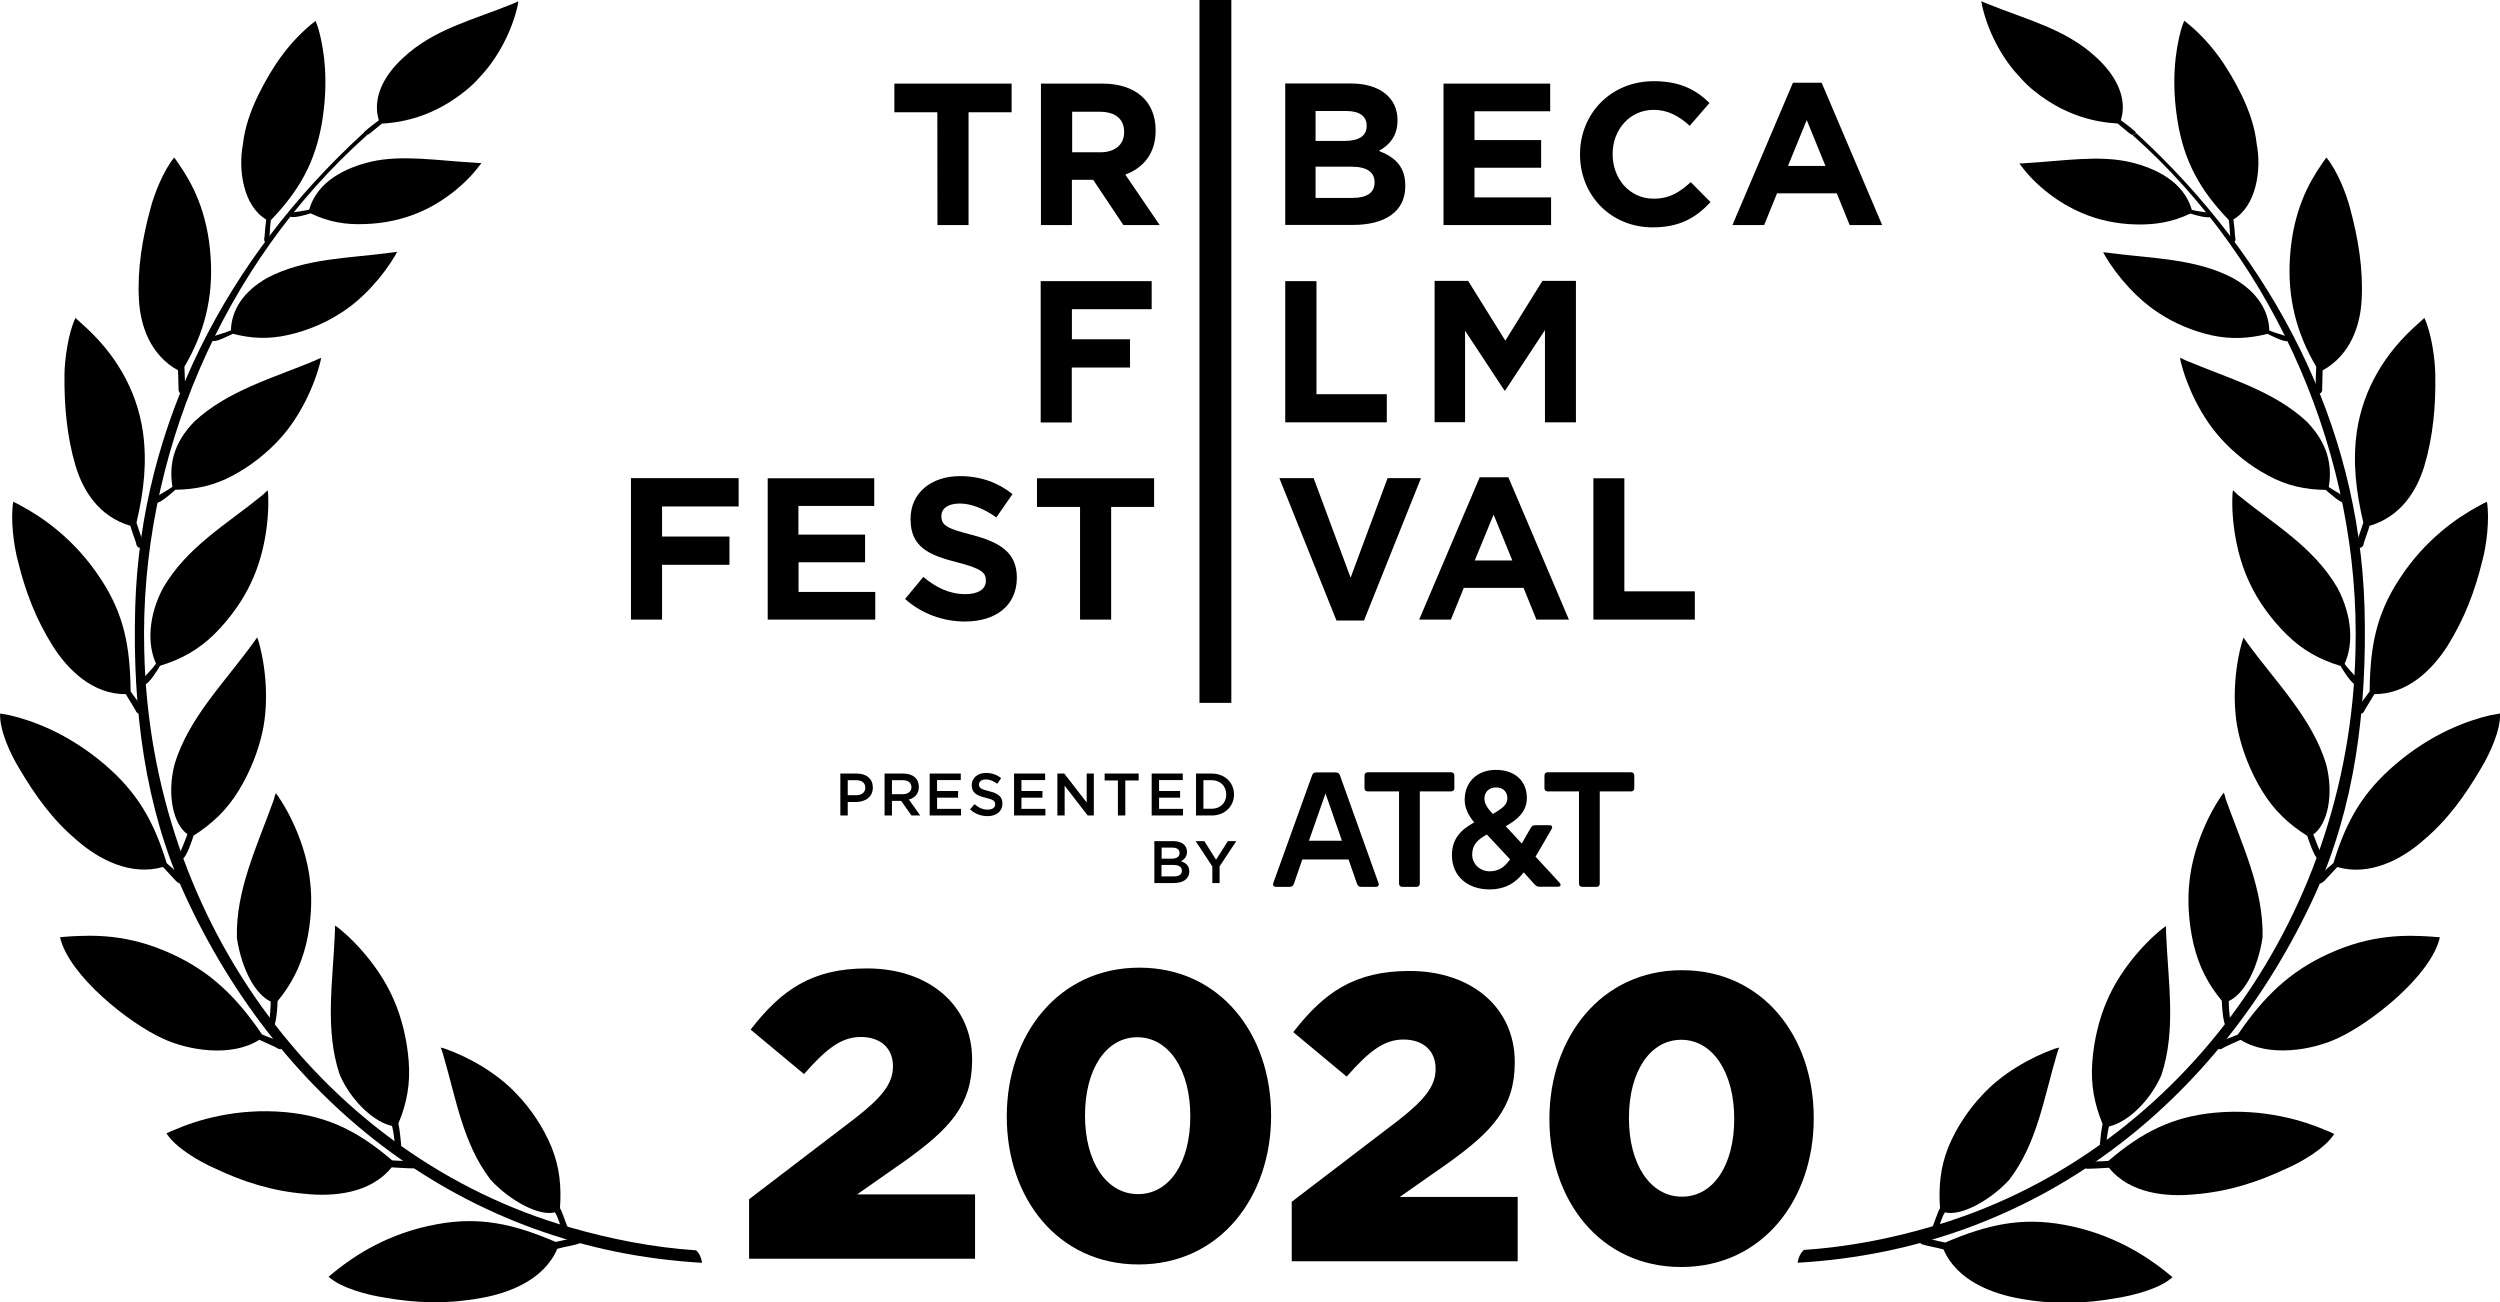 <?xml version="1.0" encoding="utf-8"?>
<!-- Generator: Adobe Illustrator 24.1.0, SVG Export Plug-In . SVG Version: 6.00 Build 0)  -->
<svg version="1.1" id="Layer_1" xmlns="http://www.w3.org/2000/svg" xmlns:xlink="http://www.w3.org/1999/xlink" x="0px" y="0px"
	 viewBox="0 0 1961.7 1021.9" style="enable-background:new 0 0 1961.7 1021.9;" xml:space="preserve">
<path d="M765.1,987.7H587.8V941l83.8-64c20.8-16.3,29.1-26.9,29.1-40.3c0-14.4-9.9-23-25.3-23c-15,0-26.9,9-44.5,29.1l-41.9-34.9
	c24-31,48-48,91.2-48c49,0,82.6,29.1,82.6,71.4v0.6c0,35.8-18.6,54.4-51.8,78.4l-38.4,26.9h92.5V987.7L765.1,987.7z M893.4,992.2
	c-63.7,0-103.4-52.5-103.4-115.8v-0.6c0-63.4,40.3-116.5,104-116.5c63.7,0,103.4,52.5,103.4,115.8v0.6
	C997.4,939.1,957.4,992.2,893.4,992.2L893.4,992.2z M934,875.7c0-35.8-16.6-61.8-41.6-61.8c-24.6,0-41,25.3-41,61.1v0.6
	c0,35.8,16.6,61.4,41.6,61.4c25,0,41-25.3,41-60.8V875.7L934,875.7z"/>
<path id="path14" d="M941.2,551.5h25V0h-25V551.5z M1329.9,464h-55.3v-88.7h-24.3v110.9h79.6V464z M1172,403.8l14.7,36h-29.5
	L1172,403.8z M1195.5,461.3l10.1,24.9h25.5l-47.5-111.7h-22.5l-47.5,111.7h24.9l10.1-24.9H1195.5z M1070.3,486.9l44.7-111.7h-26.2
	l-29,78.1l-29-78.1h-26.9l44.8,111.7H1070.3z M813.7,397.8h33.8v88.4h24.4v-88.4h33.7v-22.5h-91.9V397.8z M762.6,419.7
	c-19.2-4.9-23.9-7.3-23.9-14.6v-0.4c0-5.4,4.9-9.6,14.3-9.6s19.1,4.1,28.8,10.9l12.7-18.3c-11.3-9-25-14.1-41.2-14.1
	c-22.7,0-38.8,13.3-38.8,33.4v0.4c0,22,14.4,28.2,36.8,33.9c18.5,4.8,22.3,7.9,22.3,14.1v0.4c0,6.5-6,10.4-16,10.4
	c-12.7,0-23.1-5.2-33.1-13.5L710.2,470c13.3,11.9,30.3,17.7,47,17.7c23.9,0,40.7-12.3,40.7-34.4v-0.3
	C797.8,433.8,785.1,425.6,762.6,419.7z M626.5,441.2h52.3v-21.7h-52.3V397H686v-21.7h-83.6v110.9h84.4v-21.7h-60.2V441.2z
	 M495.1,486.2h24.4v-43h52.9v-22.2h-52.9v-23.6h60.1v-22.2h-84.5V486.2z M1149.6,259.5l30.9,46.9h0.6l31.2-47.4v72.4h24.3v-111
	h-26.3l-29.1,46.9l-29.2-46.9h-26.3v110.9h23.9V259.5z M1008.5,220.5v110.9h79.7v-22.1H1033v-88.7H1008.5z M841.1,288.4h45.6v-22.2
	h-45.6v-23.6h62.6v-22h-87.1v110.9h24.4V288.4z M1403,130.2l14.7-36l14.7,36H1403z M1451.4,176.6h25.5l-47.5-111.7h-22.5
	l-47.5,111.7h24.9l10.1-24.9h46.9L1451.4,176.6z M1296.8,178.4c21.3,0,34-7.6,45.4-19.8l-15.5-15.7c-8.7,7.9-16.5,13-29.1,13
	c-19.1,0-32.2-15.9-32.2-34.8v-0.3c0-19.1,13.5-34.6,32.2-34.6c11.1,0,19.8,4.8,28.3,12.5l15.5-17.9c-10.3-10.1-22.8-17.1-43.7-17.1
	c-34,0-57.9,25.8-57.9,57.3v0.4C1239.9,153.3,1264,178.4,1296.8,178.4z M1217.1,154.9H1157v-23.3h52.3v-21.7H1157V87.3h59.4V65.6
	h-83.7v111h84.4V154.9z M1032.3,130.8h28.2c12.5,0,18.1,4.6,18.1,12.1v0.4c0,8.2-6.5,12-17.3,12h-29V130.8z M1032.3,87.1h24.1
	c10.3,0,16,4.1,16,11.4v0.4c0,8.2-6.8,11.7-17.6,11.7h-22.5V87.1z M1102.7,146.1v-0.4c0-14.9-7.9-22.3-20.7-27.3
	c7.9-4.4,14.6-11.4,14.6-23.9v-0.3c0-17.5-13.9-28.7-36.6-28.7h-51.5v111h52.7C1086.3,176.6,1102.7,166.4,1102.7,146.1z
	 M882.1,103.8c0,9.3-6.8,15.7-18.7,15.7h-22.1V87.7h21.7c11.9,0,19.1,5.4,19.1,15.9V103.8z M906.8,102.6v-0.4
	c0-22.8-15.7-36.6-41.8-36.6h-48.2v111h24.3v-35.5h16.7l23.7,35.5h28.5L883,137C897.1,131.8,906.8,120.5,906.8,102.6z M735.6,176.6
	H760V88.1h33.8V65.6h-92v22.5h33.7L735.6,176.6L735.6,176.6"/>
<path id="path16" d="M550.9,990.9c-186.4-10.7-331-125.4-406.1-289.3c-30.9-67.8-41-144.4-38.7-225.4
	c4.4-144.4,72.2-273.7,178.6-371.4c0.4-0.4,0.6-0.6,0.8-0.2c0.4,0.4,1.3,0.8,1.9,1c0.6,0.2,0.8,0,0.4,0.6
	C174.7,207,109.2,360,113.2,510.6c4.6,215.1,143.5,397.7,333.7,452.4c31.9,9.2,65,15.8,99.3,18.1
	C548.8,983.6,550.4,986.9,550.9,990.9"/>
<path id="path18" d="M61,659.9c16.4,14.3,41.6,27.7,66.9,20.4c1.5,1.7,9,9.7,10.1,10.9c1.3,1.5,3.6,2.9,5.2,1.5
	c0.8-0.6,1.7-1.9,0.4-3.8c-4-3.8-8.2-7.6-12.8-11.6c-10.3-33.6-23.3-55.6-48.4-77.2c-29-24.8-57.5-34.9-74.9-38.9
	c-2.5-0.4-4.8-0.8-7.4-1.3c-0.6,13.2,8.2,31.9,14.7,42.6C27.6,624.2,41,643.2,61,659.9"/>
<path id="path20" d="M243.7,167.4c-2.1,0.8-14.5,4.4-16.2,2.3c-0.6-0.6,0-2.7,1-2.9c4.6-0.6,9.7-1.3,14.1-2.3
	c6.3-22.1,28.2-32.8,48.4-37.6c24.6-5.7,52.4-0.8,82.1,0.8c1.5,0.2,3.2,0.2,4.6,0.2c-0.4,0.8-1,1.5-1.7,2.3
	c-11.1,14.9-29.2,29-47.4,36.6c-12.2,5.2-27.1,8.6-42,9C271.2,176.5,257.8,174.2,243.7,167.4"/>
<path id="path22" d="M287.4,105.8c1,0.2,1,0,2.7-1c3.4-2.9,6.1-4.8,9.5-7.8c20-1.1,38.5-7.2,55.4-18.3c7.6-5,15.1-10.9,21.2-17.9
	c14.7-15.3,25.8-37.2,30.1-56.9c0.2-1,0.4-1.9,0.4-2.9c-1.5,0.6-2.7,1.3-4.2,1.9c-31.3,12.8-61.9,19.8-86.1,42.4
	C300,60.3,292.2,78,297.3,94.4c-3.8,2.9-7.8,5.7-11.3,9C284.3,104.7,286.4,105.8,287.4,105.8"/>
<path id="path24" d="M182.7,261.9c-2.1,1-13.9,7.1-15.8,5.5c-0.8-0.6-0.6-2.9,0.4-3.4c4.4-1.7,9.7-2.9,13.9-4.8
	c0.4-15.3,9.2-30.3,28.6-41.2c29.6-15.6,64.6-15.3,97.2-19.8c1.7-0.2,3.2-0.4,4.6-0.6c-0.4,0.8-0.8,1.7-1.3,2.5
	c-9.7,16.6-25.8,34.9-43.2,45.7c-11.6,7.6-26.1,13.7-40.8,17C211,266.3,197.4,265.7,182.7,261.9"/>
<path id="path26" d="M41.4,506.9c11.6,18.3,31.1,38,57.3,37.8c1.1,1.9,6.5,10.7,7.4,12.2c0.6,1.9,2.5,4,4.6,2.9
	c0.8-0.4,1.9-1.5,1.5-3.6c-2.9-4.8-6.3-8.6-9.7-13.7c-0.4-34.9-5-60-23.1-87.7c-20.6-31.9-46.8-49.3-62.5-57.7
	c-2.1-1.3-4.2-2.3-6.5-3.4c-2.3,13.7,0.4,34.5,3.6,46.3C20,464.5,28,485.4,41.4,506.9"/>
<path id="path28" d="M59.3,365.6c6.1,20,18.5,39.7,43,47c0.4,2.1,4,11.8,4.4,13.2c0.2,2.1,1.3,4.4,3.6,4c0.8-0.2,2.3-0.8,2.3-2.9
	c-1.5-5.3-3.8-11.1-5.5-16.8c5.9-25,8.4-47.6,5-71.6c-5-33.6-22.3-61.9-47.6-84.2c-1.9-1.7-3.6-3.4-5.3-4.8c-5.7,12-8.4,32.2-8.6,44
	C50.3,317.9,52.4,342.3,59.3,365.6"/>
<path id="path30" d="M109,234.8c1.1,20.8,8.8,43.6,30.7,55.8c0,2.1,0.4,12.2,0.4,13.7c-0.2,1.9,0.2,4.4,2.5,4.6
	c0.8,0,2.3-0.2,2.7-2.3c0-5.3-0.4-13.2-0.6-18.9c15.6-26.3,22.7-54.1,20.6-85.6c-2.3-36.4-14.9-58.7-24.6-72.8
	c-1.3-1.9-2.5-3.8-4-5.7c-8.4,10.1-15.8,28.8-18.7,40.3C111.7,187,107.7,211,109,234.8"/>
<path id="path32" d="M190.6,113.3c-3.8,19.8,0.2,48.2,18.3,59c-0.4,2.5-1.3,11.3-1.3,13.2c-0.4,2.1-0.8,4.2,1.3,4.8
	c0.8,0.2,1.5,0.2,2.3-1.7c0.6-5.5,0.6-10.1,1.3-15.8c22.7-23.5,34.9-46.1,40.1-76.4c5.3-31.7,2.1-56.4-2.7-73.7
	c-0.6-2.1-1.5-4.2-2.3-6.3c-20.4,15.8-34,35.9-45.1,58.5C196.5,87.3,192.1,99.9,190.6,113.3"/>
<path id="path34" d="M137.6,384.3c-1.9,1.7-12.2,11.1-14.9,10.1c-0.8-0.4-1.5-3.4-0.4-4c4-3.2,9-5.5,13-8.4
	c-2.7-16.8,0.4-34,17.2-51.2c26.1-24.4,62.3-34.3,94.9-48c1.5-0.6,2.9-1.5,4.6-2.1c-0.2,1-0.4,2.1-0.6,3.1c-5,20-16.4,43.6-31.3,60
	c-9.7,10.9-22.9,21.6-37.2,29.2C168.2,381,153.7,384.1,137.6,384.3"/>
<path id="path36" d="M125.6,522.4c-1.3,2.3-9,14.9-12,14.5c-1.1,0-2.5-2.7-1.7-4c3.4-4.2,7.6-7.8,10.5-12.2
	c-6.9-15.1-6.1-37.6,5.7-59.6c19.1-32.4,49.3-49.3,78.1-72.8c1.3-1.3,2.5-2.3,3.8-3.6c0.2,1.1,0.4,2.1,0.4,3.4
	c1,21.4-3.4,48.4-13.5,69.3c-6.5,14.1-16.8,28.4-28.8,40.3C155.6,510,142,517.4,125.6,522.4"/>
<path id="path38" d="M151.9,655.7c-0.8,2.7-5.7,17.4-8.6,18.1c-1,0-3.2-2.1-2.5-3.6c2.1-4.8,4.4-10.5,6.3-15.6
	c-10.9-7.6-16.4-30.5-10.1-55c10.9-36.1,39.5-64.4,61.7-95.1c1.1-1.5,2.1-2.9,3.1-4.4c0.4,1,0.6,2.1,1.1,3.2
	c5.9,20.4,8,47.6,3.2,70.3c-3.2,15.1-9.7,31.9-18.7,46.6C178,635.6,166.5,646.4,151.9,655.7"/>
<path id="path40" d="M127.7,814.9c19.5,9.2,53.7,15.1,75.8,1c1.9,1,12,5.3,13.2,6.1c1.7,1.3,4.2,2.1,5.5,0c0.6-0.8,1.1-2.3-0.6-3.8
	c-5-2.5-10.5-4-16-6.5c-20.2-29.8-40.8-49.5-70.9-63.2c-34.7-16-62.3-14.7-80.2-13.7c-2.5,0.2-4.8,0.4-7.4,0.6
	C54,765.7,101.9,803.3,127.7,814.9"/>
<path id="path42" d="M217.8,785.6c0,1.9-0.4,10.7-1.7,16.2c-0.4,1.5-0.4,3.8-2.9,3.2c-1-0.2-2.1-1.9-2.1-2.7
	c0.8-5.3,1.3-11.1,1.3-16.4c-12-5.5-22.7-25.2-26.5-49.7c-1.1-37.6,16-72.6,29-108.8c0.4-1.7,0.8-3.4,1.5-5c0.6,0.8,1.3,1.7,1.9,2.5
	c12.2,17.9,22.5,43.2,25,66.5c1.9,15.3,0.8,33.2-3.2,49.9C235.8,758.5,228.7,772.4,217.8,785.6"/>
<path id="path44" d="M239.7,936.8c21.9,2.3,51-0.2,67.6-20.8c4.6,0.2,12.2,0.8,17,0.8c1.3,0,2.3-0.8,2.7-2.3
	c0.2-1.1-0.2-2.3-2.5-3.2c-5.5-0.6-10.9-0.2-16.8-0.8c-26.3-22.5-50.1-34.7-83.5-37.8c-38.7-3.6-70.3,6.5-86.9,13.7
	c-2.3,0.8-4.6,1.9-6.7,2.9c7.1,11.3,26.1,22.3,37.6,27.3C190.6,927.3,213.6,934.7,239.7,936.8"/>
<path id="path46" d="M312.6,881.6c0.6,2.1,1.7,10.5,2.1,16.2c0,1.5,0.6,3.6-1.9,3.8c-1.1,0-2.5-1.1-2.7-2.1c-0.8-5.3-1-10.7-2.5-16
	c-13-2.7-31.3-18.1-41-40.1c-12-35.7-5.3-73.5-3.8-111.9c0.2-1.7,0-3.4,0-5.3c0.8,0.6,1.9,1.3,2.7,1.9
	c16.8,13.4,34.3,34.9,43.4,56.2c6.3,14.1,10.5,31.5,11.8,48.4C322.1,850.7,319.2,865.8,312.6,881.6"/>
<path id="path48" d="M439.4,948.1c1.3,1.5,3.4,8.4,5.5,13.7c0.6,1.3,1.7,3.1-0.4,4c-1,0.4-2.7-0.2-3.2-1c-2.5-4.4-2.9-9-5.9-13.5
	c-12.2,3.2-34.9-8.8-50.3-25.4c-22.1-28.8-27.1-63.8-37.6-99.1c-0.4-1.7-1-3.2-1.7-4.8c1.1,0.2,2.1,0.6,3.2,0.8
	c19.5,6.9,42,19.8,57.1,36.4c10.3,10.7,20.4,25.6,26.7,41C439.2,915.9,440.6,931.5,439.4,948.1"/>
<path id="path50" d="M377.1,1018.6c21.9-3.8,49.7-14.1,60.2-38.7c4.4-1.3,12.2-2.5,16.8-4c1.3-0.2,1.9-1.5,1.9-2.9
	c0-0.8-0.8-2.1-3.2-2.3c-5.5,1-10.7,2.7-16.8,3.8c-33.4-14.3-59.8-20-93-13.9c-38.5,6.9-65,25-79.3,36.4c-2.1,1.7-4,3.2-5.9,4.8
	c10.1,9.2,31.5,14.5,44,16.4C326.6,1022.6,350.8,1023.4,377.1,1018.6"/>
<g id="g52" transform="scale(1.141)">
	<path id="path54" d="M1236.3,868.4c163.3-9.4,290.1-109.8,355.9-253.5c27-59.4,35.9-126.6,33.9-197.5
		c-3.8-126.6-63.3-239.8-156.5-325.4c-0.4-0.4-0.5-0.5-0.7-0.2c-0.3,0.4-1.1,0.7-1.7,0.9c-0.5,0.2-0.7,0-0.3,0.5
		c99.2,88.1,156.5,222.2,153,354.2c-4,188.5-125.8,348.5-292.4,396.4c-27.9,8.1-57,13.8-87,15.8
		C1238.2,861.9,1236.7,864.8,1236.3,868.4"/>
</g>
<g id="g56" transform="scale(1.205)">
	<path id="path58" d="M1577.5,547.7c-13.6,11.9-34.5,23-55.5,16.9c-1.2,1.4-7.5,8-8.4,9c-1.1,1.2-3,2.4-4.4,1.2
		c-0.7-0.5-1.4-1.6-0.3-3.2c3.3-3.2,6.8-6.3,10.6-9.6c8.5-27.9,19.3-46.2,40.2-64.1c24-20.6,47.8-28.9,62.2-32.2
		c2.1-0.3,4-0.7,6.1-1.1c0.5,10.9-6.8,26.4-12.2,35.4C1605.2,518,1594.1,533.8,1577.5,547.7"/>
</g>
<g id="g60" transform="scale(1.066)">
	<path id="path62" d="M1612.3,157.2c2,0.7,13.6,4.1,15.2,2.2c0.6-0.6,0-2.5-0.9-2.7c-4.3-0.6-9.1-1.2-13.2-2.2
		c-5.9-20.7-26.4-30.7-45.5-35.2c-23.1-5.3-49.2-0.8-77.1,0.8c-1.4,0.2-3,0.2-4.3,0.2c0.4,0.8,1,1.4,1.6,2.2
		c10.4,14,27.4,27.2,44.5,34.3c11.4,5,25.4,8.1,39.4,8.4C1586.5,165.6,1599.1,163.5,1612.3,157.2"/>
</g>
<g id="g64" transform="scale(1.03)">
	<path id="path66" d="M1625.1,102.7c-1.1,0.2-1.1,0-2.6-1c-3.3-2.8-5.9-4.7-9.2-7.6c-19.4-1.1-37.3-6.9-53.8-17.7
		c-7.4-4.8-14.6-10.6-20.5-17.4c-14.3-14.8-25-36.1-29.1-55.3c-0.2-1-0.4-1.8-0.4-2.8c1.5,0.6,2.6,1.3,4.1,1.8
		c30.3,12.4,60.1,19.2,83.6,41.2c15.9,14.6,23.5,31.8,18.5,47.7c3.7,2.8,7.6,5.5,11,8.7C1628.1,101.6,1626.1,102.7,1625.1,102.7"/>
</g>
<g id="g68" transform="scale(1.103)">
	<path id="path70" d="M1613.1,237.5c1.9,0.9,12.6,6.4,14.3,5c0.7-0.5,0.5-2.6-0.4-3.1c-4-1.5-8.8-2.6-12.6-4.3
		c-0.4-13.9-8.3-27.4-25.9-37.3c-26.8-14.1-58.6-13.9-88.1-17.9c-1.5-0.2-2.9-0.4-4.2-0.5c0.4,0.7,0.7,1.5,1.2,2.3
		c8.8,15,23.4,31.6,39.2,41.5c10.5,6.9,23.6,12.4,37,15.4C1587.4,241.5,1599.7,240.9,1613.1,237.5"/>
</g>
<g id="g72" transform="scale(1.2)">
	<path id="path74" d="M1600.4,422.4c-9.7,15.2-25.9,31.6-47.8,31.5c-0.9,1.6-5.4,8.9-6.2,10.2c-0.5,1.6-2.1,3.3-3.8,2.4
		c-0.7-0.3-1.6-1.2-1.2-3c2.4-4,5.2-7.2,8.1-11.4c0.3-29,4.2-50,19.2-73.1c17.1-26.6,39-41.1,52.1-48.1c1.7-1.1,3.5-1.9,5.4-2.8
		c1.9,11.4-0.3,28.7-3,38.6C1618.2,387.1,1611.5,404.5,1600.4,422.4"/>
</g>
<g id="g76" transform="scale(1.174)">
	<path id="path78" d="M1620.4,311.4c-5.2,17-15.7,33.8-36.7,40.1c-0.3,1.8-3.4,10-3.7,11.2c-0.2,1.8-1.1,3.7-3.1,3.4
		c-0.7-0.2-2-0.7-2-2.5c1.3-4.5,3.2-9.4,4.7-14.3c-5-21.3-7.2-40.6-4.3-61c4.3-28.6,19-52.7,40.6-71.7c1.6-1.4,3.1-2.9,4.5-4.1
		c4.8,10.2,7.1,27.4,7.3,37.5C1628.1,270.8,1626.3,291.6,1620.4,311.4"/>
</g>
<g id="g80" transform="scale(1.139)">
	<path id="path82" d="M1627,206.2c-0.9,18.2-7.7,38.3-26.9,49c0,1.8-0.3,10.7-0.3,12c0.2,1.7-0.2,3.9-2.2,4c-0.7,0-2-0.2-2.4-2
		c0-4.6,0.3-11.6,0.5-16.6c-13.7-23.1-19.9-47.5-18.1-75.2c2-31.9,13.1-51.6,21.6-63.9c1.1-1.7,2.2-3.3,3.5-5
		c7.4,8.9,13.9,25.3,16.4,35.3C1624.6,164.2,1628.1,185.2,1627,206.2"/>
</g>
<g id="g84" transform="scale(1.09)">
	<path id="path86" d="M1624.6,103.9c3.5,18.1-0.2,44.3-16.8,54.1c0.4,2.3,1.2,10.4,1.2,12.1c0.4,1.9,0.7,3.8-1.2,4.4
		c-0.7,0.2-1.4,0.2-2.1-1.6c-0.5-5-0.5-9.3-1.2-14.5c-20.8-21.5-32-42.3-36.7-70.1c-4.9-29-1.9-51.8,2.5-67.6
		c0.5-1.9,1.4-3.8,2.1-5.8c18.7,14.5,31.2,32.9,41.4,53.7C1619.3,80.1,1623.3,91.6,1624.6,103.9"/>
</g>
<g id="g88" transform="scale(1.131)">
	<path id="path90" d="M1613.6,339.9c1.7,1.5,10.8,9.8,13.2,8.9c0.7-0.4,1.3-3,0.4-3.5c-3.5-2.8-8-4.9-11.5-7.4
		c2.4-14.8-0.4-30-15.2-45.3c-23.1-21.6-55.1-30.3-83.9-42.5c-1.3-0.5-2.6-1.3-4.1-1.9c0.2,1,0.4,1.9,0.5,2.8
		c4.4,17.7,14.5,38.6,27.7,53.1c8.6,9.6,20.2,19.1,32.9,25.8C1586.5,337,1599.3,339.7,1613.6,339.9"/>
</g>
<g id="g92" transform="scale(1.137)">
	<path id="path94" d="M1615.3,459.6c1.1,2,7.9,13.1,10.5,12.7c1,0,2.2-2.4,1.5-3.5c-3-3.7-6.7-6.9-9.2-10.7c6.1-13.3,5.4-33-5-52.5
		c-16.8-28.5-43.4-43.4-68.7-64.1c-1.1-1.1-2.2-2-3.3-3.2c-0.2,1-0.4,1.8-0.4,3c-0.9,18.8,3,42.6,11.8,60.9
		c5.7,12.4,14.8,25,25.3,35.4C1588.9,448.7,1600.9,455.2,1615.3,459.6"/>
</g>
<g id="g96" transform="scale(1.125)">
	<path id="path98" d="M1609.3,583c0.7,2.4,5.1,15.5,7.6,16.1c1,0,2.8-1.9,2.2-3.2c-1.9-4.3-3.9-9.3-5.6-13.9
		c9.7-6.8,14.6-27.1,9-48.9c-9.7-32.1-35.1-57.3-54.9-84.5c-0.9-1.3-1.9-2.6-2.8-3.9c-0.3,0.9-0.5,1.9-0.9,2.8
		c-5.2,18.1-7.1,42.4-2.8,62.5c2.8,13.4,8.6,28.3,16.6,41.5C1586,565.1,1596.2,574.8,1609.3,583"/>
</g>
<g id="g100" transform="scale(1.176)">
	<path id="path102" d="M1559.5,692.9c-16.6,7.8-45.7,12.8-64.5,0.9c-1.6,0.8-10.2,4.5-11.2,5.2c-1.4,1.1-3.6,1.8-4.7,0
		c-0.5-0.7-0.9-2,0.5-3.2c4.2-2.1,8.9-3.4,13.6-5.5c17.2-25.3,34.7-42.1,60.3-53.8c29.5-13.6,53-12.5,68.2-11.6
		c2.1,0.2,4.1,0.3,6.3,0.5C1622.2,651.1,1581.5,683,1559.5,692.9"/>
</g>
<g id="g104" transform="scale(1.091)">
	<path id="path106" d="M1598,719.8c0,1.7,0.4,9.8,1.6,14.8c0.4,1.4,0.4,3.5,2.7,2.9c0.9-0.2,1.9-1.7,1.9-2.5
		c-0.7-4.9-1.2-10.2-1.2-15c11-5,20.8-23.1,24.3-45.6c0.9-34.4-14.6-66.5-26.5-99.7c-0.4-1.6-0.7-3.1-1.4-4.6
		c-0.5,0.7-1.2,1.6-1.7,2.3c-11.2,16.4-20.6,39.6-22.9,61c-1.7,14-0.7,30.4,2.9,45.8C1581.5,695,1588,707.7,1598,719.8"/>
</g>
<g id="g108" transform="scale(1.125)">
	<path id="path110" d="M1531.1,833c-19.5,2-45.4-0.2-60.1-18.5c-4.1,0.2-10.8,0.7-15.1,0.7c-1.2,0-2-0.7-2.4-2
		c-0.2-0.9,0.2-2,2.2-2.8c4.9-0.5,9.7-0.2,14.9-0.7c23.4-20,44.6-30.8,74.2-33.6c34.4-3.2,62.5,5.8,77.3,12.2c2,0.7,4.1,1.7,6,2.6
		c-6.3,10.1-23.2,19.8-33.4,24.2C1574.7,824.5,1554.4,831.1,1531.1,833"/>
</g>
<g id="g112" transform="scale(1.049)">
	<path id="path114" d="M1572.8,840.8c-0.6,2-1.6,10-2,15.4c0,1.4-0.6,3.4,1.8,3.6c1,0,2.4-1,2.6-2c0.8-5,1-10.2,2.4-15.2
		c12.4-2.6,29.8-17.2,39.1-38.2c11.4-34,5-70.1,3.6-106.7c-0.2-1.6,0-3.2,0-5c-0.8,0.6-1.8,1.2-2.6,1.8
		c-16,12.8-32.7,33.2-41.4,53.6c-6,13.4-10,30-11.2,46.2C1563.8,811.3,1566.6,825.7,1572.8,840.8"/>
</g>
<path id="path116" d="M1522.3,948.1c-1.3,1.5-3.4,8.4-5.5,13.7c-0.6,1.3-1.7,3.1,0.4,4c1,0.4,2.7-0.2,3.1-1c2.5-4.4,2.9-9,5.9-13.5
	c12.2,3.2,34.9-8.8,50.3-25.4c22.1-28.8,27.1-63.8,37.6-99.1c0.4-1.7,1-3.2,1.7-4.8c-1.1,0.2-2.1,0.6-3.2,0.8
	c-19.5,6.9-42,19.8-57.1,36.4c-10.3,10.7-20.4,25.6-26.7,41C1522.5,915.9,1521.1,931.5,1522.3,948.1"/>
<g id="g118" transform="scale(1.047)">
	<path id="path120" d="M1514.1,973.3c-20.9-3.6-47.5-13.5-57.5-36.9c-4.2-1.2-11.6-2.4-16-3.8c-1.2-0.2-1.8-1.4-1.8-2.8
		c0-0.8,0.8-2,3.1-2.2c5.2,1,10.2,2.6,16,3.6c31.9-13.6,57.2-19.1,88.9-13.3c36.7,6.6,62.1,23.9,75.8,34.7c2,1.6,3.8,3.1,5.6,4.6
		c-9.6,8.8-30.1,13.8-42.1,15.7C1562.3,977.1,1539.2,977.9,1514.1,973.3"/>
</g>
<path id="path5" d="M1241.5,695.9c-1.5,0-2.5-1-2.5-2.5V621h-24.6c-1.5,0-2.5-1-2.5-2.5v-10c0-1.5,1-2.5,2.5-2.5h65.5
	c1.5,0,2.5,1,2.5,2.5v10c0,1.5-1,2.5-2.5,2.5h-24.6v72.4c0,1.5-1,2.5-2.5,2.5L1241.5,695.9 M1053,659.7l-12.9-37.1l-13,37.1H1053z
	 M1081.7,693c0.6,1.5-0.3,2.9-1.9,2.9h-11.7c-1.7,0-2.7-0.8-3.3-2.4l-6.6-19.1h-36.3l-6.6,19.1c-0.6,1.6-1.6,2.4-3.3,2.4h-11
	c-1.5,0-2.5-1.5-1.9-2.9l30.5-84.7c0.6-1.6,1.6-2.2,3.3-2.2h15.1c1.7,0,2.8,0.7,3.4,2.2L1081.7,693 M1168.9,683.7
	c7.2,0,12-3.5,16-9.4l-18.2-19.5c-7,3.9-11.5,7.9-11.5,15.7C1155.2,678.2,1161.5,683.7,1168.9,683.7 M1174,617.9
	c-5.8,0-9.2,3.7-9.2,8.7c0,3.8,2,7.2,6.6,12.1c8-4.6,11.4-7.4,11.4-12.4C1182.8,621.7,1179.8,617.9,1174,617.9 M1223.8,692.7
	c1.5,1.6,0.6,3.1-1.2,3.1h-14.3c-1.9,0-2.9-0.5-4.2-1.9l-8.5-9.4c-5.7,7.6-13.7,13.4-27,13.4c-16.4,0-29.3-9.9-29.3-26.8
	c0-13,7-20,17.5-25.8c-5.2-6-7.5-12.2-7.5-17.7c0-13.9,9.8-23.5,24.5-23.5c15.1,0,24.3,8.9,24.3,22c0,11.2-8.1,17.5-16.6,22.2
	l12.6,13.6l7.1-12.4c0.9-1.5,1.9-2,3.7-2h10.9c1.8,0,2.8,1.2,1.7,3.1l-12.6,21.6L1223.8,692.7 M1111.6,695.9c1.5,0,2.5-1,2.5-2.5
	V621h24.6c1.5,0,2.5-1,2.5-2.5v-10c0-1.5-1-2.5-2.5-2.5h-65.5c-1.5,0-2.5,1-2.5,2.5v10c0,1.5,1,2.5,2.5,2.5h24.6v72.4
	c0,1.5,1,2.5,2.5,2.5L1111.6,695.9L1111.6,695.9z"/>
<g>
	<path d="M671.7,629.3h-6.5v10.6h-5.8V607h13c7.7,0,12.5,4.3,12.5,11C684.9,625.4,678.9,629.3,671.7,629.3z M671.9,612.2h-6.7v11.8
		h6.7c4.4,0,7.1-2.4,7.1-5.9C679,614.3,676.2,612.2,671.9,612.2z"/>
	<path d="M715.2,639.9l-8.1-11.5h-7.2v11.5h-5.8V607h14.7c7.6,0,12.2,4,12.2,10.4c0,5.5-3.2,8.7-7.8,10l8.9,12.5H715.2z
		 M708.3,612.2h-8.4v11h8.5c4.1,0,6.8-2.2,6.8-5.5C715.1,614.1,712.5,612.2,708.3,612.2z"/>
	<path d="M753.9,612.1h-18.6v8.6h16.5v5.2h-16.5v8.8h18.8v5.2h-24.6V607h24.4V612.1z"/>
	<path d="M776,620.8c7,1.7,10.6,4.2,10.6,9.7c0,6.2-4.8,9.9-11.7,9.9c-5,0-9.8-1.7-13.7-5.3l3.5-4.1c3.1,2.7,6.3,4.3,10.4,4.3
		c3.6,0,5.8-1.6,5.8-4.2c0-2.4-1.3-3.7-7.4-5.1c-7-1.7-11-3.8-11-9.9c0-5.7,4.7-9.6,11.2-9.6c4.8,0,8.6,1.5,11.9,4.1l-3.1,4.4
		c-3-2.2-5.9-3.4-8.9-3.4c-3.4,0-5.4,1.7-5.4,3.9C768.2,618.2,769.7,619.3,776,620.8z"/>
	<path d="M820.1,612.1h-18.6v8.6H818v5.2h-16.5v8.8h18.8v5.2h-24.6V607h24.4V612.1z"/>
	<path d="M852.6,607h5.7v32.9h-4.8l-18.1-23.4v23.4h-5.7V607h5.4l17.6,22.7V607z"/>
	<path d="M883,639.9h-5.8v-27.5h-10.4V607h26.7v5.4H883V639.9z"/>
	<path d="M928.1,612.1h-18.6v8.6H926v5.2h-16.5v8.8h18.8v5.2h-24.6V607h24.4V612.1z"/>
	<path d="M950.8,639.9h-12.3V607h12.3c10.3,0,17.5,7.1,17.5,16.4C968.3,632.7,961.1,639.9,950.8,639.9z M950.8,612.2h-6.5v22.4h6.5
		c6.9,0,11.4-4.7,11.4-11.1C962.2,617,957.7,612.2,950.8,612.2z"/>
	<path d="M931.4,668.4c0,4-2.3,6.1-4.7,7.4c3.9,1.3,6.5,3.5,6.5,8c0,5.9-4.8,9.1-12.2,9.1h-15.2V660h14.8
		C927.2,660,931.4,663.2,931.4,668.4z M925.6,669.3c0-2.7-2.1-4.2-5.8-4.2h-8.3v8.7h7.9C923.1,673.8,925.6,672.4,925.6,669.3z
		 M927.4,683.2c0-2.8-2.2-4.5-6.8-4.5h-9.2v9h9.6C925,687.7,927.4,686.2,927.4,683.2z"/>
	<path d="M957.1,692.9h-5.8v-13L938.2,660h6.8l9.2,14.6l9.3-14.6h6.6l-13.1,19.8V692.9z"/>
</g>
<path d="M1190.9,989.7h-177.3V943l83.8-64c20.8-16.3,29.1-26.9,29.1-40.3c0-14.4-9.9-23-25.3-23c-15,0-26.9,9-44.5,29.1l-41.9-34.9
	c24-31,48-48,91.2-48c49,0,82.6,29.1,82.6,71.4v0.6c0,35.8-18.6,54.4-51.8,78.4l-38.4,26.9h92.5V989.7L1190.9,989.7z M1319.2,994.2
	c-63.7,0-103.4-52.5-103.4-115.8v-0.6c0-63.4,40.3-116.5,104-116.5c63.7,0,103.4,52.5,103.4,115.8v0.6
	C1423.2,941.1,1383.2,994.2,1319.2,994.2L1319.2,994.2z M1360.8,877.7c0-35.8-16.6-61.8-41.6-61.8c-24.6,0-41,25.3-41,61.1v0.6
	c0,35.8,16.6,61.4,41.6,61.4c25,0,41-25.3,41-60.8V877.7L1360.8,877.7z"/>
</svg>
